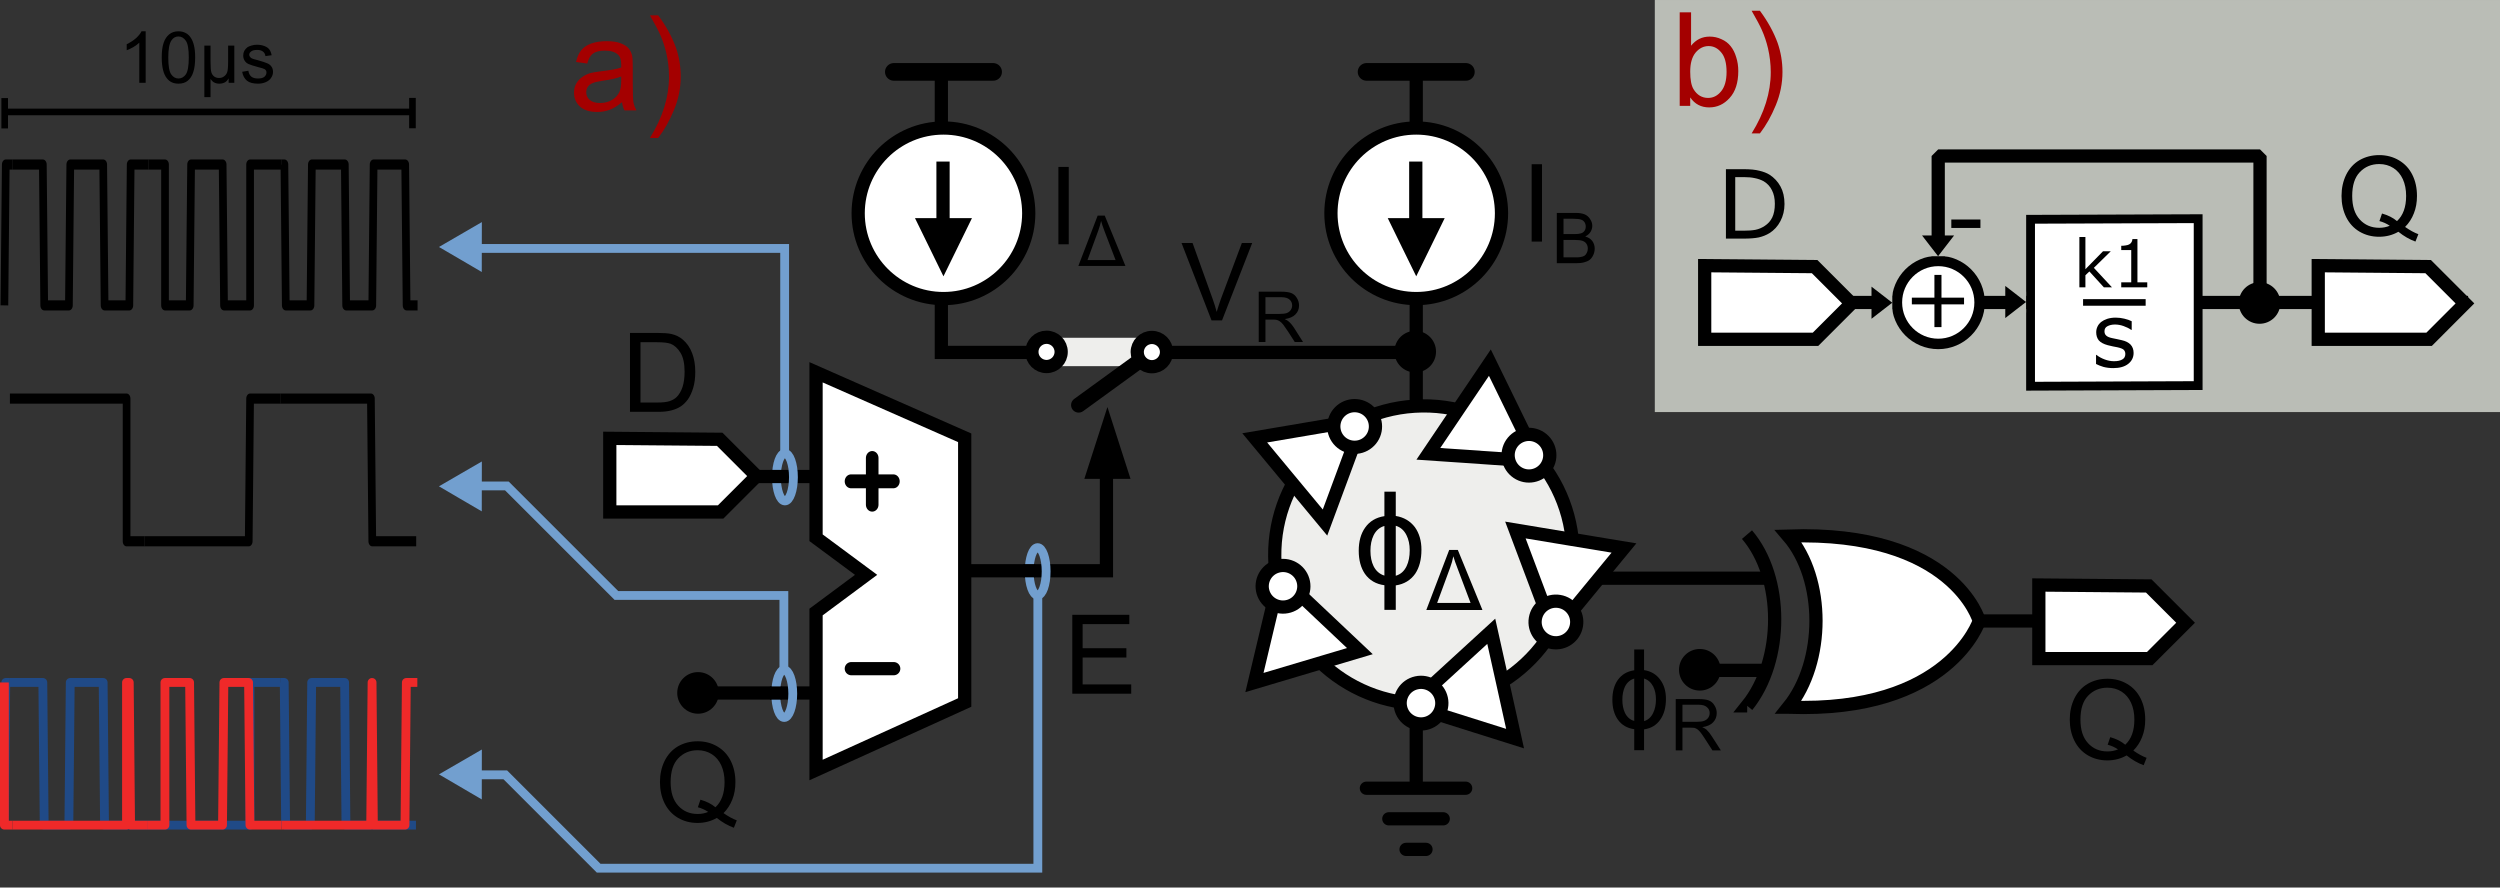 <?xml version="1.0" encoding="UTF-8" standalone="no"?>
<svg
   width="226.726pt"
   height="80.488pt"
   viewBox="0 0 226.726 80.488"
   version="1.1"
   id="svg39797"
   sodipodi:docname="TD_L1.svg"
   inkscape:version="1.2 (dc2aedaf03, 2022-05-15)"
   xmlns:inkscape="http://www.inkscape.org/namespaces/inkscape"
   xmlns:sodipodi="http://sodipodi.sourceforge.net/DTD/sodipodi-0.dtd"
   xmlns:xlink="http://www.w3.org/1999/xlink"
   xmlns="http://www.w3.org/2000/svg"
   xmlns:svg="http://www.w3.org/2000/svg">
  <rect x="0" y="0" width="226.726" height="80.488" fill="#333333" stroke="none"/>
  <sodipodi:namedview
     id="namedview39799"
     pagecolor="#505050"
     bordercolor="#eeeeee"
     borderopacity="1"
     inkscape:showpageshadow="0"
     inkscape:pageopacity="0"
     inkscape:pagecheckerboard="0"
     inkscape:deskcolor="#505050"
     inkscape:document-units="pt"
     showgrid="false"
     inkscape:zoom="5.2695702"
     inkscape:cx="151.24573"
     inkscape:cy="53.799455"
     inkscape:window-width="3840"
     inkscape:window-height="2080"
     inkscape:window-x="-11"
     inkscape:window-y="-11"
     inkscape:window-maximized="1"
     inkscape:current-layer="svg39797" />
  <defs
     id="defs39488">
    <g
       id="g39471">
      <symbol
         overflow="visible"
         id="glyph0-0">
        <path
           style="stroke:none;"
           d="M 1.469 0 L 1.469 -7.328 L 7.328 -7.328 L 7.328 0 Z M 1.641 -0.188 L 7.141 -0.188 L 7.141 -7.141 L 1.641 -7.141 Z M 1.641 -0.188 "
           id="path39354" />
      </symbol>
      <symbol
         overflow="visible"
         id="glyph0-1">
        <path
           style="stroke:none;"
           d="M 6.125 -3.125 C 6.125 -2.238 5.938 -1.516 5.562 -0.953 C 5.145 -0.359 4.555 -0.004 3.797 0.109 L 3.797 2.328 L 2.766 2.328 L 2.766 0.094 C 2.004 -0.008 1.414 -0.352 1 -0.938 C 0.625 -1.488 0.438 -2.188 0.438 -3.031 C 0.438 -3.883 0.629 -4.582 1.016 -5.125 C 1.422 -5.707 2.004 -6.055 2.766 -6.172 L 2.766 -8.391 L 3.797 -8.391 L 3.797 -6.188 C 4.523 -6.07 5.102 -5.734 5.531 -5.172 C 5.926 -4.617 6.125 -3.938 6.125 -3.125 Z M 5.062 -3.078 C 5.062 -3.609 4.961 -4.066 4.766 -4.453 C 4.547 -4.891 4.223 -5.172 3.797 -5.297 L 3.797 -0.766 C 4.234 -0.891 4.562 -1.18 4.781 -1.641 C 4.969 -2.035 5.062 -2.516 5.062 -3.078 Z M 2.766 -0.781 L 2.766 -5.281 C 2.328 -5.156 2 -4.867 1.781 -4.422 C 1.594 -4.035 1.5 -3.57 1.5 -3.031 C 1.5 -2.488 1.594 -2.023 1.781 -1.641 C 2 -1.203 2.328 -0.914 2.766 -0.781 Z M 2.766 -0.781 "
           id="path39357" />
      </symbol>
      <symbol
         overflow="visible"
         id="glyph1-0">
        <path
           style="stroke:none;"
           d="M 0.953 0 L 0.953 -4.75 L 4.75 -4.75 L 4.75 0 Z M 1.062 -0.125 L 4.641 -0.125 L 4.641 -4.641 L 1.062 -4.641 Z M 1.062 -0.125 "
           id="path39360" />
      </symbol>
      <symbol
         overflow="visible"
         id="glyph1-1">
        <path
           style="stroke:none;"
           d="M 0 0 L 2.078 -5.453 L 2.859 -5.453 L 5.094 0 Z M 0.984 -0.641 L 4.016 -0.641 L 2.844 -3.75 C 2.664 -4.207 2.535 -4.582 2.453 -4.875 C 2.391 -4.539 2.289 -4.191 2.156 -3.828 Z M 0.984 -0.641 "
           id="path39363" />
      </symbol>
      <symbol
         overflow="visible"
         id="glyph2-0">
        <path
           style="stroke:none;"
           d="M 1.25 0 L 1.25 -6.25 L 6.25 -6.25 L 6.25 0 Z M 1.406 -0.156 L 6.094 -0.156 L 6.094 -6.094 L 1.406 -6.094 Z M 1.406 -0.156 "
           id="path39366" />
      </symbol>
      <symbol
         overflow="visible"
         id="glyph2-1">
        <path
           style="stroke:none;"
           d="M 5.234 -2.672 C 5.234 -1.91 5.066 -1.289 4.734 -0.812 C 4.391 -0.301 3.895 0 3.25 0.094 L 3.25 1.984 L 2.359 1.984 L 2.359 0.078 C 1.703 -0.016 1.203 -0.312 0.859 -0.812 C 0.535 -1.281 0.375 -1.875 0.375 -2.594 C 0.375 -3.312 0.535 -3.906 0.859 -4.375 C 1.211 -4.875 1.711 -5.172 2.359 -5.266 L 2.359 -7.156 L 3.25 -7.156 L 3.25 -5.281 C 3.875 -5.188 4.363 -4.895 4.719 -4.406 C 5.062 -3.945 5.234 -3.367 5.234 -2.672 Z M 4.328 -2.625 C 4.328 -3.082 4.242 -3.473 4.078 -3.797 C 3.879 -4.172 3.602 -4.41 3.25 -4.516 L 3.25 -0.656 C 3.613 -0.758 3.891 -1.008 4.078 -1.406 C 4.242 -1.738 4.328 -2.145 4.328 -2.625 Z M 2.359 -0.672 L 2.359 -4.516 C 1.984 -4.398 1.703 -4.156 1.516 -3.781 C 1.359 -3.445 1.281 -3.051 1.281 -2.594 C 1.281 -2.133 1.359 -1.738 1.516 -1.406 C 1.703 -1.02 1.984 -0.773 2.359 -0.672 Z M 2.359 -0.672 "
           id="path39369" />
      </symbol>
      <symbol
         overflow="visible"
         id="glyph3-0">
        <path
           style="stroke:none;"
           d="M 0.812 0 L 0.812 -4.062 L 4.062 -4.062 L 4.062 0 Z M 0.922 -0.109 L 3.969 -0.109 L 3.969 -3.969 L 0.922 -3.969 Z M 0.922 -0.109 "
           id="path39372" />
      </symbol>
      <symbol
         overflow="visible"
         id="glyph3-1">
        <path
           style="stroke:none;"
           d="M 0.516 0 L 0.516 -4.656 L 2.578 -4.656 C 2.992 -4.656 3.305 -4.613 3.516 -4.531 C 3.734 -4.445 3.906 -4.297 4.031 -4.078 C 4.164 -3.867 4.234 -3.641 4.234 -3.391 C 4.234 -3.055 4.125 -2.773 3.906 -2.547 C 3.695 -2.316 3.367 -2.172 2.922 -2.109 C 3.086 -2.035 3.211 -1.961 3.297 -1.891 C 3.473 -1.723 3.641 -1.516 3.797 -1.266 L 4.609 0 L 3.844 0 L 3.219 -0.969 C 3.039 -1.25 2.895 -1.461 2.781 -1.609 C 2.664 -1.754 2.562 -1.859 2.469 -1.922 C 2.375 -1.984 2.281 -2.023 2.188 -2.047 C 2.113 -2.055 2 -2.062 1.844 -2.062 L 1.125 -2.062 L 1.125 0 Z M 1.125 -2.594 L 2.453 -2.594 C 2.734 -2.594 2.953 -2.625 3.109 -2.688 C 3.266 -2.75 3.383 -2.844 3.469 -2.969 C 3.551 -3.094 3.594 -3.234 3.594 -3.391 C 3.594 -3.609 3.508 -3.785 3.344 -3.922 C 3.188 -4.066 2.938 -4.141 2.594 -4.141 L 1.125 -4.141 Z M 1.125 -2.594 "
           id="path39375" />
      </symbol>
      <symbol
         overflow="visible"
         id="glyph3-2">
        <path
           style="stroke:none;"
           d="M 2.422 0 L 1.844 0 L 1.844 -3.641 C 1.707 -3.504 1.523 -3.367 1.297 -3.234 C 1.078 -3.109 0.879 -3.016 0.703 -2.953 L 0.703 -3.5 C 1.023 -3.656 1.305 -3.836 1.547 -4.047 C 1.785 -4.266 1.953 -4.473 2.047 -4.672 L 2.422 -4.672 Z M 2.422 0 "
           id="path39378" />
      </symbol>
      <symbol
         overflow="visible"
         id="glyph3-3">
        <path
           style="stroke:none;"
           d="M 0.266 -2.297 C 0.266 -2.848 0.32 -3.289 0.438 -3.625 C 0.551 -3.957 0.719 -4.211 0.938 -4.391 C 1.164 -4.578 1.445 -4.672 1.781 -4.672 C 2.031 -4.672 2.25 -4.617 2.438 -4.516 C 2.625 -4.422 2.781 -4.273 2.906 -4.078 C 3.031 -3.891 3.125 -3.66 3.188 -3.391 C 3.258 -3.117 3.297 -2.754 3.297 -2.297 C 3.297 -1.742 3.238 -1.301 3.125 -0.969 C 3.02 -0.633 2.852 -0.375 2.625 -0.188 C 2.406 -0.008 2.125 0.078 1.781 0.078 C 1.332 0.078 0.984 -0.082 0.734 -0.406 C 0.422 -0.789 0.266 -1.422 0.266 -2.297 Z M 0.859 -2.297 C 0.859 -1.535 0.945 -1.023 1.125 -0.766 C 1.301 -0.516 1.52 -0.391 1.781 -0.391 C 2.051 -0.391 2.273 -0.516 2.453 -0.766 C 2.629 -1.023 2.719 -1.535 2.719 -2.297 C 2.719 -3.055 2.629 -3.562 2.453 -3.812 C 2.273 -4.07 2.051 -4.203 1.781 -4.203 C 1.52 -4.203 1.312 -4.086 1.156 -3.859 C 0.957 -3.578 0.859 -3.055 0.859 -2.297 Z M 0.859 -2.297 "
           id="path39381" />
      </symbol>
      <symbol
         overflow="visible"
         id="glyph3-4">
        <path
           style="stroke:none;"
           d="M 0.203 -1 L 0.766 -1.094 C 0.797 -0.863 0.883 -0.688 1.031 -0.562 C 1.176 -0.445 1.379 -0.391 1.641 -0.391 C 1.898 -0.391 2.094 -0.441 2.219 -0.547 C 2.344 -0.66 2.406 -0.789 2.406 -0.938 C 2.406 -1.062 2.352 -1.16 2.25 -1.234 C 2.164 -1.285 1.969 -1.348 1.656 -1.422 C 1.238 -1.535 0.945 -1.629 0.781 -1.703 C 0.625 -1.773 0.504 -1.879 0.422 -2.016 C 0.336 -2.16 0.297 -2.312 0.297 -2.469 C 0.297 -2.625 0.328 -2.766 0.391 -2.891 C 0.461 -3.016 0.555 -3.125 0.672 -3.219 C 0.766 -3.281 0.883 -3.332 1.031 -3.375 C 1.188 -3.426 1.352 -3.453 1.531 -3.453 C 1.801 -3.453 2.035 -3.41 2.234 -3.328 C 2.43 -3.254 2.578 -3.148 2.672 -3.016 C 2.766 -2.891 2.832 -2.719 2.875 -2.5 L 2.312 -2.422 C 2.289 -2.598 2.219 -2.734 2.094 -2.828 C 1.969 -2.93 1.797 -2.984 1.578 -2.984 C 1.316 -2.984 1.129 -2.938 1.016 -2.844 C 0.898 -2.758 0.844 -2.66 0.844 -2.547 C 0.844 -2.473 0.867 -2.406 0.922 -2.344 C 0.961 -2.281 1.035 -2.227 1.141 -2.188 C 1.191 -2.164 1.359 -2.117 1.641 -2.047 C 2.047 -1.93 2.328 -1.836 2.484 -1.766 C 2.641 -1.703 2.766 -1.602 2.859 -1.469 C 2.953 -1.344 3 -1.18 3 -0.984 C 3 -0.797 2.941 -0.617 2.828 -0.453 C 2.723 -0.285 2.562 -0.156 2.344 -0.062 C 2.133 0.031 1.898 0.078 1.641 0.078 C 1.203 0.078 0.867 -0.008 0.641 -0.188 C 0.41 -0.375 0.266 -0.645 0.203 -1 Z M 0.203 -1 "
           id="path39384" />
      </symbol>
      <symbol
         overflow="visible"
         id="glyph4-0">
        <path
           style="stroke:none;"
           d="M 1.25 0 L 1.25 -6.25 L 6.25 -6.25 L 6.25 0 Z M 1.406 -0.156 L 6.094 -0.156 L 6.094 -6.094 L 1.406 -6.094 Z M 1.406 -0.156 "
           id="path39387" />
      </symbol>
      <symbol
         overflow="visible"
         id="glyph4-1">
        <path
           style="stroke:none;"
           d="M 6.203 -0.766 C 6.641 -0.461 7.039 -0.242 7.406 -0.109 L 7.141 0.562 C 6.617 0.375 6.102 0.078 5.594 -0.328 C 5.062 -0.023 4.477 0.125 3.844 0.125 C 3.188 0.125 2.594 -0.031 2.062 -0.344 C 1.539 -0.656 1.141 -1.094 0.859 -1.656 C 0.578 -2.227 0.438 -2.867 0.438 -3.578 C 0.438 -4.285 0.578 -4.926 0.859 -5.5 C 1.148 -6.082 1.555 -6.523 2.078 -6.828 C 2.609 -7.129 3.203 -7.281 3.859 -7.281 C 4.516 -7.281 5.109 -7.125 5.641 -6.812 C 6.172 -6.5 6.578 -6.062 6.859 -5.5 C 7.141 -4.938 7.281 -4.297 7.281 -3.578 C 7.281 -2.992 7.188 -2.469 7 -2 C 6.82 -1.531 6.555 -1.117 6.203 -0.766 Z M 4.109 -1.984 C 4.66 -1.828 5.113 -1.598 5.469 -1.297 C 6.02 -1.805 6.297 -2.566 6.297 -3.578 C 6.297 -4.16 6.195 -4.664 6 -5.094 C 5.801 -5.531 5.516 -5.867 5.141 -6.109 C 4.766 -6.348 4.336 -6.469 3.859 -6.469 C 3.148 -6.469 2.562 -6.223 2.094 -5.734 C 1.633 -5.254 1.406 -4.535 1.406 -3.578 C 1.406 -2.648 1.633 -1.938 2.094 -1.438 C 2.551 -0.938 3.141 -0.688 3.859 -0.688 C 4.203 -0.688 4.52 -0.75 4.812 -0.875 C 4.52 -1.07 4.207 -1.211 3.875 -1.297 Z M 4.109 -1.984 "
           id="path39390" />
      </symbol>
      <symbol
         overflow="visible"
         id="glyph4-2">
        <path
           style="stroke:none;"
           d="M 0.766 0 L 0.766 -7.156 L 3.234 -7.156 C 3.797 -7.156 4.223 -7.125 4.516 -7.062 C 4.922 -6.969 5.27 -6.797 5.562 -6.547 C 5.938 -6.223 6.219 -5.812 6.406 -5.312 C 6.594 -4.82 6.688 -4.258 6.688 -3.625 C 6.688 -3.07 6.625 -2.586 6.5 -2.172 C 6.375 -1.754 6.211 -1.406 6.016 -1.125 C 5.816 -0.852 5.598 -0.641 5.359 -0.484 C 5.117 -0.328 4.832 -0.207 4.5 -0.125 C 4.164 -0.039 3.785 0 3.359 0 Z M 1.719 -0.844 L 3.25 -0.844 C 3.719 -0.844 4.086 -0.883 4.359 -0.969 C 4.629 -1.062 4.844 -1.188 5 -1.344 C 5.227 -1.57 5.406 -1.875 5.531 -2.25 C 5.656 -2.633 5.719 -3.098 5.719 -3.641 C 5.719 -4.379 5.594 -4.953 5.344 -5.359 C 5.094 -5.766 4.797 -6.035 4.453 -6.172 C 4.191 -6.266 3.781 -6.312 3.219 -6.312 L 1.719 -6.312 Z M 1.719 -0.844 "
           id="path39393" />
      </symbol>
      <symbol
         overflow="visible"
         id="glyph4-3">
        <path
           style="stroke:none;"
           d="M 0.797 0 L 0.797 -7.156 L 5.969 -7.156 L 5.969 -6.312 L 1.734 -6.312 L 1.734 -4.125 L 5.703 -4.125 L 5.703 -3.281 L 1.734 -3.281 L 1.734 -0.844 L 6.141 -0.844 L 6.141 0 Z M 0.797 0 "
           id="path39396" />
      </symbol>
      <symbol
         overflow="visible"
         id="glyph5-0">
        <path
           style="stroke:none;"
           d="M 1.219 0 L 1.219 -6.125 L 6.125 -6.125 L 6.125 0 Z M 1.375 -0.156 L 5.969 -0.156 L 5.969 -5.969 L 1.375 -5.969 Z M 1.375 -0.156 "
           id="path39399" />
      </symbol>
      <symbol
         overflow="visible"
         id="glyph5-1">
        <path
           style="stroke:none;"
           d="M 0.906 0 L 0.906 -7.016 L 1.844 -7.016 L 1.844 0 Z M 0.906 0 "
           id="path39402" />
      </symbol>
      <symbol
         overflow="visible"
         id="glyph5-2">
        <path
           style="stroke:none;"
           d="M 2.766 0 L 0.047 -7.016 L 1.047 -7.016 L 2.875 -1.922 C 3.02 -1.516 3.141 -1.129 3.234 -0.766 C 3.348 -1.148 3.473 -1.535 3.609 -1.922 L 5.516 -7.016 L 6.453 -7.016 L 3.719 0 Z M 2.766 0 "
           id="path39405" />
      </symbol>
      <symbol
         overflow="visible"
         id="glyph6-0">
        <path
           style="stroke:none;"
           d="M 0.797 0 L 0.797 -3.984 L 3.984 -3.984 L 3.984 0 Z M 0.891 -0.094 L 3.891 -0.094 L 3.891 -3.891 L 0.891 -3.891 Z M 0.891 -0.094 "
           id="path39408" />
      </symbol>
      <symbol
         overflow="visible"
         id="glyph6-1">
        <path
           style="stroke:none;"
           d="M 0 0 L 1.75 -4.562 L 2.391 -4.562 L 4.266 0 Z M 0.828 -0.531 L 3.375 -0.531 L 2.375 -3.141 C 2.227 -3.523 2.125 -3.836 2.062 -4.078 C 2 -3.797 1.914 -3.508 1.812 -3.219 Z M 0.828 -0.531 "
           id="path39411" />
      </symbol>
      <symbol
         overflow="visible"
         id="glyph7-0">
        <path
           style="stroke:none;"
           d="M 0.797 0 L 0.797 -3.984 L 3.984 -3.984 L 3.984 0 Z M 0.891 -0.094 L 3.891 -0.094 L 3.891 -3.891 L 0.891 -3.891 Z M 0.891 -0.094 "
           id="path39414" />
      </symbol>
      <symbol
         overflow="visible"
         id="glyph7-1">
        <path
           style="stroke:none;"
           d="M 0.469 0 L 0.469 -4.562 L 2.172 -4.562 C 2.523 -4.562 2.805 -4.516 3.016 -4.422 C 3.223 -4.328 3.383 -4.18 3.5 -3.984 C 3.625 -3.797 3.688 -3.598 3.688 -3.391 C 3.688 -3.203 3.633 -3.02 3.531 -2.844 C 3.426 -2.676 3.266 -2.535 3.047 -2.422 C 3.328 -2.348 3.539 -2.211 3.688 -2.016 C 3.832 -1.816 3.906 -1.586 3.906 -1.328 C 3.906 -1.109 3.859 -0.906 3.766 -0.719 C 3.68 -0.539 3.57 -0.398 3.438 -0.297 C 3.312 -0.203 3.145 -0.129 2.938 -0.078 C 2.738 -0.023 2.492 0 2.203 0 Z M 1.078 -2.641 L 2.062 -2.641 C 2.32 -2.641 2.516 -2.66 2.641 -2.703 C 2.785 -2.742 2.895 -2.816 2.969 -2.922 C 3.051 -3.023 3.094 -3.16 3.094 -3.328 C 3.094 -3.473 3.055 -3.602 2.984 -3.719 C 2.91 -3.832 2.805 -3.91 2.672 -3.953 C 2.535 -4.004 2.305 -4.031 1.984 -4.031 L 1.078 -4.031 Z M 1.078 -0.531 L 2.203 -0.531 C 2.398 -0.531 2.539 -0.539 2.625 -0.562 C 2.758 -0.582 2.875 -0.617 2.969 -0.672 C 3.062 -0.734 3.133 -0.82 3.188 -0.938 C 3.25 -1.051 3.281 -1.18 3.281 -1.328 C 3.281 -1.492 3.238 -1.641 3.156 -1.766 C 3.07 -1.891 2.953 -1.977 2.797 -2.031 C 2.641 -2.082 2.414 -2.109 2.125 -2.109 L 1.078 -2.109 Z M 1.078 -0.531 "
           id="path39417" />
      </symbol>
      <symbol
         overflow="visible"
         id="glyph7-2">
        <path
           style="stroke:none;"
           d="M 0.5 0 L 0.5 -4.562 L 2.531 -4.562 C 2.938 -4.562 3.242 -4.52 3.453 -4.438 C 3.66 -4.352 3.828 -4.207 3.953 -4 C 4.086 -3.789 4.156 -3.562 4.156 -3.312 C 4.156 -2.988 4.047 -2.719 3.828 -2.5 C 3.617 -2.281 3.297 -2.141 2.859 -2.078 C 3.023 -2.004 3.148 -1.926 3.234 -1.844 C 3.41 -1.688 3.578 -1.484 3.734 -1.234 L 4.516 0 L 3.766 0 L 3.156 -0.953 C 2.977 -1.223 2.832 -1.43 2.719 -1.578 C 2.602 -1.723 2.5 -1.82 2.406 -1.875 C 2.32 -1.938 2.234 -1.977 2.141 -2 C 2.066 -2.02 1.957 -2.031 1.812 -2.031 L 1.109 -2.031 L 1.109 0 Z M 1.109 -2.547 L 2.406 -2.547 C 2.676 -2.547 2.891 -2.57 3.047 -2.625 C 3.203 -2.688 3.32 -2.781 3.406 -2.906 C 3.488 -3.031 3.531 -3.164 3.531 -3.312 C 3.531 -3.531 3.453 -3.707 3.297 -3.844 C 3.141 -3.988 2.891 -4.062 2.547 -4.062 L 1.109 -4.062 Z M 1.109 -2.547 "
           id="path39420" />
      </symbol>
      <symbol
         overflow="visible"
         id="glyph8-0">
        <path
           style="stroke:none;"
           d="M 1.484 0 L 1.484 -7.406 L 7.406 -7.406 L 7.406 0 Z M 1.672 -0.188 L 7.219 -0.188 L 7.219 -7.219 L 1.672 -7.219 Z M 1.672 -0.188 "
           id="path39423" />
      </symbol>
      <symbol
         overflow="visible"
         id="glyph8-1">
        <path
           style="stroke:none;"
           d="M 4.781 -0.75 C 4.395 -0.426 4.023 -0.195 3.672 -0.062 C 3.316 0.07 2.938 0.141 2.531 0.141 C 1.852 0.141 1.332 -0.02 0.969 -0.344 C 0.602 -0.676 0.422 -1.102 0.422 -1.625 C 0.422 -1.926 0.488 -2.195 0.625 -2.438 C 0.77 -2.688 0.953 -2.883 1.172 -3.031 C 1.391 -3.188 1.641 -3.305 1.922 -3.391 C 2.117 -3.441 2.426 -3.492 2.844 -3.547 C 3.688 -3.641 4.305 -3.754 4.703 -3.891 C 4.703 -4.035 4.703 -4.129 4.703 -4.172 C 4.703 -4.598 4.602 -4.895 4.406 -5.062 C 4.145 -5.301 3.754 -5.422 3.234 -5.422 C 2.742 -5.422 2.379 -5.332 2.141 -5.156 C 1.91 -4.988 1.738 -4.688 1.625 -4.25 L 0.609 -4.391 C 0.703 -4.828 0.852 -5.176 1.062 -5.438 C 1.27 -5.707 1.57 -5.914 1.969 -6.062 C 2.375 -6.207 2.844 -6.281 3.375 -6.281 C 3.895 -6.281 4.316 -6.219 4.641 -6.094 C 4.973 -5.969 5.219 -5.812 5.375 -5.625 C 5.531 -5.438 5.641 -5.203 5.703 -4.922 C 5.734 -4.742 5.75 -4.426 5.75 -3.969 L 5.75 -2.578 C 5.75 -1.609 5.77 -0.992 5.812 -0.734 C 5.863 -0.484 5.953 -0.238 6.078 0 L 5 0 C 4.883 -0.219 4.812 -0.469 4.781 -0.75 Z M 4.703 -3.078 C 4.328 -2.922 3.758 -2.789 3 -2.688 C 2.57 -2.625 2.27 -2.551 2.094 -2.469 C 1.914 -2.395 1.773 -2.285 1.672 -2.141 C 1.578 -1.992 1.531 -1.828 1.531 -1.641 C 1.531 -1.367 1.633 -1.141 1.844 -0.953 C 2.062 -0.766 2.375 -0.672 2.781 -0.672 C 3.176 -0.672 3.531 -0.758 3.844 -0.938 C 4.156 -1.113 4.383 -1.352 4.531 -1.656 C 4.645 -1.895 4.703 -2.242 4.703 -2.703 Z M 4.703 -3.078 "
           id="path39426" />
      </symbol>
      <symbol
         overflow="visible"
         id="glyph8-2">
        <path
           style="stroke:none;"
           d="M 1.469 2.5 L 0.719 2.5 C 1.875 0.645 2.453 -1.207 2.453 -3.062 C 2.453 -3.789 2.367 -4.508 2.203 -5.219 C 2.066 -5.801 1.879 -6.359 1.641 -6.891 C 1.492 -7.234 1.188 -7.812 0.719 -8.625 L 1.469 -8.625 C 2.188 -7.656 2.723 -6.68 3.078 -5.703 C 3.367 -4.867 3.516 -3.992 3.516 -3.078 C 3.516 -2.035 3.312 -1.023 2.906 -0.047 C 2.508 0.922 2.031 1.77 1.469 2.5 Z M 1.469 2.5 "
           id="path39429" />
      </symbol>
      <symbol
         overflow="visible"
         id="glyph8-3">
        <path
           style="stroke:none;"
           d="M 1.734 0 L 0.781 0 L 0.781 -8.484 L 1.812 -8.484 L 1.812 -5.453 C 2.25 -6.004 2.812 -6.281 3.5 -6.281 C 3.875 -6.281 4.227 -6.203 4.562 -6.047 C 4.906 -5.898 5.188 -5.688 5.406 -5.406 C 5.625 -5.133 5.789 -4.801 5.906 -4.406 C 6.031 -4.02 6.094 -3.602 6.094 -3.156 C 6.094 -2.102 5.832 -1.289 5.312 -0.719 C 4.801 -0.145 4.18 0.141 3.453 0.141 C 2.723 0.141 2.148 -0.16 1.734 -0.766 Z M 1.734 -3.109 C 1.734 -2.379 1.832 -1.848 2.031 -1.516 C 2.352 -0.984 2.797 -0.719 3.359 -0.719 C 3.816 -0.719 4.207 -0.914 4.531 -1.312 C 4.863 -1.707 5.031 -2.297 5.031 -3.078 C 5.031 -3.879 4.867 -4.469 4.547 -4.844 C 4.234 -5.227 3.852 -5.422 3.406 -5.422 C 2.945 -5.422 2.551 -5.223 2.219 -4.828 C 1.895 -4.43 1.734 -3.859 1.734 -3.109 Z M 1.734 -3.109 "
           id="path39432" />
      </symbol>
      <symbol
         overflow="visible"
         id="glyph9-0">
        <path
           style="stroke:none;"
           d="M 0.812 0 L 0.812 -4.062 L 4.062 -4.062 L 4.062 0 Z M 0.922 -0.109 L 3.969 -0.109 L 3.969 -3.969 L 0.922 -3.969 Z M 0.922 -0.109 "
           id="path39435" />
      </symbol>
      <symbol
         overflow="visible"
         id="glyph9-1">
        <path
           style="stroke:none;"
           d="M 3.234 -3.375 L 3.234 0 L 2.719 0 L 2.719 -0.406 C 2.613 -0.227 2.504 -0.109 2.391 -0.047 C 2.242 0.035 2.07 0.078 1.875 0.078 C 1.695 0.078 1.539 0.039 1.406 -0.031 C 1.301 -0.082 1.191 -0.188 1.078 -0.344 L 1.078 1.297 L 0.516 1.297 L 0.516 -3.375 L 1.078 -3.375 L 1.078 -1.938 C 1.078 -1.426 1.102 -1.094 1.156 -0.938 C 1.207 -0.781 1.297 -0.656 1.422 -0.562 C 1.547 -0.477 1.688 -0.438 1.844 -0.438 C 2.02 -0.438 2.172 -0.484 2.297 -0.578 C 2.43 -0.672 2.523 -0.789 2.578 -0.938 C 2.641 -1.082 2.672 -1.414 2.672 -1.938 L 2.672 -3.375 Z M 3.234 -3.375 "
           id="path39438" />
      </symbol>
      <symbol
         overflow="visible"
         id="glyph10-0">
        <path
           style="stroke:none;"
           d="M 1.078 0 L 1.078 -6.5 L 7.578 -6.5 L 7.578 0 Z M 1.625 -0.547 L 7.031 -0.547 L 7.031 -5.953 L 1.625 -5.953 Z M 1.625 -0.547 "
           id="path39441" />
      </symbol>
      <symbol
         overflow="visible"
         id="glyph10-1">
        <path
           style="stroke:none;"
           d="M 6.156 -3.141 C 6.156 -2.566 6.031 -2.047 5.781 -1.578 C 5.539 -1.117 5.211 -0.758 4.797 -0.5 C 4.504 -0.32 4.18 -0.191 3.828 -0.109 C 3.473 -0.035 3.008 0 2.438 0 L 0.844 0 L 0.844 -6.297 L 2.422 -6.297 C 3.035 -6.297 3.52 -6.25 3.875 -6.156 C 4.238 -6.07 4.547 -5.953 4.797 -5.797 C 5.223 -5.523 5.555 -5.164 5.797 -4.719 C 6.035 -4.281 6.156 -3.754 6.156 -3.141 Z M 5.281 -3.156 C 5.281 -3.645 5.191 -4.055 5.016 -4.391 C 4.848 -4.734 4.598 -5.004 4.266 -5.203 C 4.016 -5.336 3.75 -5.43 3.469 -5.484 C 3.188 -5.547 2.852 -5.578 2.469 -5.578 L 1.688 -5.578 L 1.688 -0.719 L 2.469 -0.719 C 2.875 -0.719 3.223 -0.742 3.516 -0.797 C 3.816 -0.859 4.094 -0.973 4.344 -1.141 C 4.656 -1.336 4.891 -1.598 5.047 -1.922 C 5.203 -2.254 5.281 -2.664 5.281 -3.156 Z M 5.281 -3.156 "
           id="path39444" />
      </symbol>
      <symbol
         overflow="visible"
         id="glyph10-2">
        <path
           style="stroke:none;"
           d="M 3.281 -2.375 L 0.641 -2.375 L 0.641 -3.141 L 3.281 -3.141 Z M 3.281 -2.375 "
           id="path39447" />
      </symbol>
      <symbol
         overflow="visible"
         id="glyph11-0">
        <path
           style="stroke:none;"
           d="M 0.969 0 L 0.969 -5.828 L 6.766 -5.828 L 6.766 0 Z M 1.453 -0.484 L 6.281 -0.484 L 6.281 -5.344 L 1.453 -5.344 Z M 1.453 -0.484 "
           id="path39450" />
      </symbol>
      <symbol
         overflow="visible"
         id="glyph11-1">
        <path
           style="stroke:none;"
           d="M 5.531 -2.172 L 3.484 -2.172 L 3.484 -0.109 L 2.844 -0.109 L 2.844 -2.172 L 0.797 -2.172 L 0.797 -2.781 L 2.844 -2.781 L 2.844 -4.844 L 3.484 -4.844 L 3.484 -2.781 L 5.531 -2.781 Z M 5.531 -2.172 "
           id="path39453" />
      </symbol>
      <symbol
         overflow="visible"
         id="glyph12-0">
        <path
           style="stroke:none;"
           d="M 1 0 L 1 -6 L 7 -6 L 7 0 Z M 1.5 -0.5 L 6.5 -0.5 L 6.5 -5.5 L 1.5 -5.5 Z M 1.5 -0.5 "
           id="path39456" />
      </symbol>
      <symbol
         overflow="visible"
         id="glyph12-1">
        <path
           style="stroke:none;"
           d="M 3.844 -1.266 C 3.844 -0.859 3.676 -0.523 3.344 -0.266 C 3.02 -0.016 2.57 0.109 2 0.109 C 1.676 0.109 1.379 0.07 1.109 0 C 0.836 -0.082 0.613 -0.172 0.438 -0.266 L 0.438 -1.094 L 0.469 -1.094 C 0.695 -0.914 0.953 -0.773 1.234 -0.672 C 1.523 -0.566 1.801 -0.516 2.062 -0.516 C 2.383 -0.516 2.633 -0.566 2.812 -0.672 C 3 -0.773 3.094 -0.941 3.094 -1.172 C 3.094 -1.336 3.039 -1.469 2.938 -1.562 C 2.844 -1.645 2.656 -1.719 2.375 -1.781 C 2.27 -1.801 2.133 -1.828 1.969 -1.859 C 1.801 -1.891 1.645 -1.926 1.5 -1.969 C 1.125 -2.07 0.852 -2.219 0.688 -2.406 C 0.531 -2.602 0.453 -2.848 0.453 -3.141 C 0.453 -3.316 0.488 -3.484 0.562 -3.641 C 0.633 -3.805 0.75 -3.953 0.906 -4.078 C 1.051 -4.191 1.234 -4.285 1.453 -4.359 C 1.68 -4.43 1.938 -4.469 2.219 -4.469 C 2.477 -4.469 2.738 -4.438 3 -4.375 C 3.27 -4.312 3.492 -4.234 3.672 -4.141 L 3.672 -3.359 L 3.625 -3.359 C 3.438 -3.492 3.207 -3.609 2.938 -3.703 C 2.676 -3.797 2.414 -3.844 2.156 -3.844 C 1.883 -3.844 1.656 -3.789 1.469 -3.688 C 1.289 -3.594 1.203 -3.441 1.203 -3.234 C 1.203 -3.055 1.258 -2.922 1.375 -2.828 C 1.477 -2.734 1.656 -2.66 1.906 -2.609 C 2.039 -2.578 2.191 -2.547 2.359 -2.516 C 2.523 -2.484 2.664 -2.453 2.781 -2.422 C 3.113 -2.348 3.375 -2.219 3.562 -2.031 C 3.75 -1.832 3.844 -1.578 3.844 -1.266 Z M 3.844 -1.266 "
           id="path39459" />
      </symbol>
      <symbol
         overflow="visible"
         id="glyph13-0">
        <path
           style="stroke:none;"
           d="M 0.75 0 L 0.75 -4.5 L 5.25 -4.5 L 5.25 0 Z M 1.125 -0.375 L 4.875 -0.375 L 4.875 -4.125 L 1.125 -4.125 Z M 1.125 -0.375 "
           id="path39462" />
      </symbol>
      <symbol
         overflow="visible"
         id="glyph13-1">
        <path
           style="stroke:none;"
           d="M 3.516 0 L 2.781 0 L 1.469 -1.438 L 1.109 -1.094 L 1.109 0 L 0.562 0 L 0.562 -4.562 L 1.109 -4.562 L 1.109 -1.641 L 2.703 -3.266 L 3.406 -3.266 L 1.875 -1.766 Z M 3.516 0 "
           id="path39465" />
      </symbol>
      <symbol
         overflow="visible"
         id="glyph13-2">
        <path
           style="stroke:none;"
           d="M 3.172 0 L 0.812 0 L 0.812 -0.453 L 1.719 -0.453 L 1.719 -3.375 L 0.812 -3.375 L 0.812 -3.766 C 0.938 -3.766 1.066 -3.773 1.203 -3.797 C 1.348 -3.816 1.457 -3.848 1.531 -3.891 C 1.625 -3.941 1.691 -4.004 1.734 -4.078 C 1.785 -4.148 1.816 -4.25 1.828 -4.375 L 2.281 -4.375 L 2.281 -0.453 L 3.172 -0.453 Z M 3.172 0 "
           id="path39468" />
      </symbol>
    </g>
    <clipPath
       id="clip1">
      <path
         d="M 51 0 L 203 0 L 203 80.488 L 51 80.488 Z M 51 0 "
         id="path39473" />
    </clipPath>
    <clipPath
       id="clip2">
      <path
         d="M 0 0 L 223 0 L 223 80.488 L 0 80.488 Z M 0 0 "
         id="path39476" />
    </clipPath>
    <clipPath
       id="clip3">
      <path
         d="M 37 49 L 99 49 L 99 80.488 L 37 80.488 Z M 37 49 "
         id="path39479" />
    </clipPath>
    <clipPath
       id="clip4">
      <path
         d="M 150 0 L 226.727 0 L 226.727 38 L 150 38 Z M 150 0 "
         id="path39482" />
    </clipPath>
    <clipPath
       id="clip5">
      <path
         d="M 203 17 L 226.727 17 L 226.727 38 L 203 38 Z M 203 17 "
         id="path39485" />
    </clipPath>
  </defs>
  <g
     id="surface1">
    <g
       clip-path="url(#clip1)"
       clip-rule="nonzero"
       id="g39492" />
    <path
       style="fill:none;stroke-width:1.2;stroke-linecap:butt;stroke-linejoin:miter;stroke:rgb(0%,0%,0%);stroke-opacity:1;stroke-miterlimit:4;"
       d="M 179.238 56.316 L 191.176 56.316 "
       id="path39494" />
    <path
       style="fill:none;stroke-width:1.2;stroke-linecap:butt;stroke-linejoin:miter;stroke:rgb(0%,0%,0%);stroke-opacity:1;stroke-miterlimit:4;"
       d="M 85.371 6.508 L 85.371 31.961 L 128.324 31.961 "
       id="path39496" />
    <path
       style="fill:none;stroke-width:1.2;stroke-linecap:butt;stroke-linejoin:miter;stroke:rgb(0%,0%,0%);stroke-opacity:1;stroke-miterlimit:4;"
       d="M 100.344 40.305 L 100.344 51.762 L 78.988 51.762 "
       id="path39498" />
    <path
       style="fill:none;stroke-width:1.2;stroke-linecap:butt;stroke-linejoin:miter;stroke:rgb(0%,0%,0%);stroke-opacity:1;stroke-miterlimit:4;"
       d="M 63.281 62.848 L 75.113 62.848 "
       id="path39500" />
    <path
       style="fill:none;stroke-width:1.2;stroke-linecap:butt;stroke-linejoin:miter;stroke:rgb(0%,0%,0%);stroke-opacity:1;stroke-miterlimit:4;"
       d="M 63.402 43.215 L 75.234 43.215 "
       id="path39502" />
    <path
       style="fill-rule:evenodd;fill:rgb(100%,100%,100%);fill-opacity:1;stroke-width:1.2;stroke-linecap:butt;stroke-linejoin:miter;stroke:rgb(0%,0%,0%);stroke-opacity:1;stroke-miterlimit:4;"
       d="M 162.199 -64.137 C 176.781 -64.684 179.496 -56.309 179.496 -56.309 C 179.496 -56.309 177.219 -48.105 162.18 -48.613 C 165.531 -52.52 165.523 -60.012 162.195 -64.137 Z M 162.199 -64.137 "
       transform="matrix(1,0,0,-1,0,0)"
       id="path39504" />
    <path
       style="fill:none;stroke-width:1.2;stroke-linecap:butt;stroke-linejoin:miter;stroke:rgb(0%,0%,0%);stroke-opacity:1;stroke-miterlimit:4;"
       d="M 158.434 -48.484 C 161.785 -52.395 161.777 -59.883 158.449 -64.012 L 158.453 -64.012 "
       transform="matrix(1,0,0,-1,0,0)"
       id="path39506" />
    <path
       style="fill:none;stroke-width:1.2;stroke-linecap:butt;stroke-linejoin:miter;stroke:rgb(0%,0%,0%);stroke-opacity:1;stroke-miterlimit:4;"
       d="M 128.066 52.438 L 160.613 52.438 "
       id="path39508" />
    <path
       style="fill-rule:nonzero;fill:rgb(100%,100%,100%);fill-opacity:1;stroke-width:1.2;stroke-linecap:butt;stroke-linejoin:miter;stroke:rgb(0%,0%,0%);stroke-opacity:1;stroke-miterlimit:4;"
       d="M 93.297 19.344 C 93.297 23.613 89.836 27.078 85.562 27.078 C 81.293 27.078 77.828 23.613 77.828 19.344 C 77.828 15.07 81.293 11.609 85.562 11.609 C 89.836 11.609 93.297 15.07 93.297 19.344 Z M 93.297 19.344 "
       id="path39510" />
    <path
       style=" stroke:none;fill-rule:nonzero;fill:rgb(0%,0%,0%);fill-opacity:1;"
       d="M 85.562 25.059 L 86.855 22.422 L 88.148 19.781 L 82.98 19.781 L 84.273 22.422 Z M 85.562 25.059 "
       id="path39512" />
    <path
       style="fill:none;stroke-width:1.2;stroke-linecap:butt;stroke-linejoin:miter;stroke:rgb(0%,0%,0%);stroke-opacity:1;stroke-miterlimit:4;"
       d="M 85.523 22.887 L 85.523 14.652 "
       id="path39514" />
    <path
       style="fill:none;stroke-width:1.6;stroke-linecap:round;stroke-linejoin:miter;stroke:rgb(0%,0%,0%);stroke-opacity:1;stroke-miterlimit:4;"
       d="M 90.066 6.52 L 81.062 6.52 "
       id="path39516" />
    <path
       style="fill:none;stroke-width:1.2;stroke-linecap:butt;stroke-linejoin:miter;stroke:rgb(0%,0%,0%);stroke-opacity:1;stroke-miterlimit:4;"
       d="M 128.438 6.695 L 128.438 71.426 "
       id="path39518" />
    <path
       style="fill-rule:nonzero;fill:rgb(100%,100%,100%);fill-opacity:1;stroke-width:1.2;stroke-linecap:butt;stroke-linejoin:miter;stroke:rgb(0%,0%,0%);stroke-opacity:1;stroke-miterlimit:4;"
       d="M 136.172 19.344 C 136.172 23.613 132.711 27.078 128.438 27.078 C 124.164 27.078 120.703 23.613 120.703 19.344 C 120.703 15.07 124.164 11.609 128.438 11.609 C 132.711 11.609 136.172 15.07 136.172 19.344 Z M 136.172 19.344 "
       id="path39520" />
    <path
       style=" stroke:none;fill-rule:nonzero;fill:rgb(0%,0%,0%);fill-opacity:1;"
       d="M 128.438 25.059 L 129.73 22.422 L 131.02 19.781 L 125.855 19.781 L 127.145 22.422 Z M 128.438 25.059 "
       id="path39522" />
    <path
       style="fill:none;stroke-width:1.2;stroke-linecap:butt;stroke-linejoin:miter;stroke:rgb(0%,0%,0%);stroke-opacity:1;stroke-miterlimit:4;"
       d="M 128.398 22.887 L 128.398 14.652 "
       id="path39524" />
    <path
       style="fill:none;stroke-width:1.6;stroke-linecap:round;stroke-linejoin:miter;stroke:rgb(0%,0%,0%);stroke-opacity:1;stroke-miterlimit:4;"
       d="M 132.941 6.52 L 123.934 6.52 "
       id="path39526" />
    <path
       style="fill-rule:nonzero;fill:rgb(93.332%,93.332%,92.548%);fill-opacity:1;stroke-width:1.198;stroke-linecap:butt;stroke-linejoin:miter;stroke:rgb(0%,0%,0%);stroke-opacity:1;stroke-miterlimit:4;"
       d="M 138.957 58.281 C 138.959 65.735 132.912 71.781 125.46 71.778 C 118.006 71.778 111.962 65.737 111.961 58.283 C 111.963 50.828 118.005 44.786 125.459 44.786 C 132.916 44.786 138.96 50.826 138.957 58.281 Z M 138.957 58.281 "
       transform="matrix(1,-0.063,0.063,0.999,0,0)"
       id="path39528" />
    <path
       style="fill-rule:nonzero;fill:rgb(100%,100%,100%);fill-opacity:1;stroke-width:1.15;stroke-linecap:round;stroke-linejoin:miter;stroke:rgb(0%,0%,0%);stroke-opacity:1;stroke-miterlimit:4;"
       d="M 97.002 88.046 L 87.44 88.044 L 89.829 83.906 L 92.223 79.767 L 94.611 83.904 Z M 97.002 88.046 "
       transform="matrix(1,-0.298,0.299,0.999,0,0)"
       id="path39530" />
    <path
       style="fill-rule:nonzero;fill:rgb(100%,100%,100%);fill-opacity:1;stroke-width:1.15;stroke-linecap:butt;stroke-linejoin:miter;stroke:rgb(0%,0%,0%);stroke-opacity:1;stroke-miterlimit:4;"
       d="M 94.029 80.728 C 94.031 81.729 93.218 82.542 92.218 82.54 C 91.219 82.539 90.409 81.731 90.408 80.729 C 90.41 79.729 91.219 78.919 92.218 78.921 C 93.219 78.919 94.03 79.732 94.029 80.728 Z M 94.029 80.728 "
       transform="matrix(1,-0.298,0.299,0.999,0,0)"
       id="path39532" />
    <path
       style="fill-rule:nonzero;fill:rgb(100%,100%,100%);fill-opacity:1;stroke-width:0.924;stroke-linecap:round;stroke-linejoin:miter;stroke:rgb(0%,0%,0%);stroke-opacity:1;stroke-miterlimit:4;"
       d="M 87.086 -47.884 L 83.244 -47.884 L 79.406 -47.884 L 81.327 -51.209 L 83.245 -54.535 L 85.166 -51.211 Z M 87.086 -47.884 "
       transform="matrix(0.83,1,-1,0.829,0,0)"
       id="path39534" />
    <path
       style="fill-rule:nonzero;fill:rgb(100%,100%,100%);fill-opacity:1;stroke-width:0.924;stroke-linecap:butt;stroke-linejoin:miter;stroke:rgb(0%,0%,0%);stroke-opacity:1;stroke-miterlimit:4;"
       d="M 84.697 -53.76 C 84.699 -52.957 84.047 -52.307 83.244 -52.305 C 82.439 -52.305 81.789 -52.958 81.788 -53.759 C 81.79 -54.563 82.44 -55.215 83.245 -55.215 C 84.046 -55.214 84.699 -54.564 84.697 -53.76 Z M 84.697 -53.76 "
       transform="matrix(0.83,1,-1,0.829,0,0)"
       id="path39536" />
    <path
       style="fill-rule:nonzero;fill:rgb(100%,100%,100%);fill-opacity:1;stroke-width:0.996;stroke-linecap:round;stroke-linejoin:miter;stroke:rgb(0%,0%,0%);stroke-opacity:1;stroke-miterlimit:4;"
       d="M -31.682 -108.184 L -35.823 -108.183 L -39.96 -108.185 L -37.89 -111.767 L -35.822 -115.352 L -33.755 -111.768 Z M -31.682 -108.184 "
       transform="matrix(-0.674,0.999,-1,-0.673,0,0)"
       id="path39538" />
    <path
       style="fill-rule:nonzero;fill:rgb(100%,100%,100%);fill-opacity:1;stroke-width:0.996;stroke-linecap:butt;stroke-linejoin:miter;stroke:rgb(0%,0%,0%);stroke-opacity:1;stroke-miterlimit:4;"
       d="M -34.257 -114.515 C -34.258 -113.652 -34.958 -112.95 -35.824 -112.948 C -36.69 -112.95 -37.392 -113.649 -37.391 -114.518 C -37.39 -115.381 -36.691 -116.083 -35.824 -116.085 C -34.958 -116.082 -34.256 -115.383 -34.257 -114.515 Z M -34.257 -114.515 "
       transform="matrix(-0.674,0.999,-1,-0.673,0,0)"
       id="path39540" />
    <path
       style="fill-rule:nonzero;fill:rgb(100%,100%,100%);fill-opacity:1;stroke-width:1.184;stroke-linecap:round;stroke-linejoin:miter;stroke:rgb(0%,0%,0%);stroke-opacity:1;stroke-miterlimit:4;"
       d="M -141.515 -24.6 L -146.436 -24.599 L -151.362 -24.597 L -148.897 -28.861 L -146.437 -33.125 Z M -141.515 -24.6 "
       transform="matrix(-1,-0.166,0.166,-0.999,0,0)"
       id="path39542" />
    <path
       style="fill-rule:nonzero;fill:rgb(100%,100%,100%);fill-opacity:1;stroke-width:1.184;stroke-linecap:butt;stroke-linejoin:miter;stroke:rgb(0%,0%,0%);stroke-opacity:1;stroke-miterlimit:4;"
       d="M -144.577 -32.132 C -144.577 -31.1 -145.412 -30.266 -146.439 -30.267 C -147.471 -30.267 -148.304 -31.102 -148.303 -32.131 C -148.306 -33.158 -147.471 -33.993 -146.441 -33.996 C -145.409 -33.995 -144.575 -33.161 -144.577 -32.132 Z M -144.577 -32.132 "
       transform="matrix(-1,-0.166,0.166,-0.999,0,0)"
       id="path39544" />
    <path
       style="fill-rule:nonzero;fill:rgb(100%,100%,100%);fill-opacity:1;stroke-width:1.172;stroke-linecap:round;stroke-linejoin:miter;stroke:rgb(0%,0%,0%);stroke-opacity:1;stroke-miterlimit:4;"
       d="M -83.143 116.785 L -88.013 116.787 L -92.887 116.783 L -88.016 108.349 L -85.581 112.565 Z M -83.143 116.785 "
       transform="matrix(-0.222,-0.999,1,-0.221,0,0)"
       id="path39546" />
    <path
       style="fill-rule:nonzero;fill:rgb(100%,100%,100%);fill-opacity:1;stroke-width:1.172;stroke-linecap:butt;stroke-linejoin:miter;stroke:rgb(0%,0%,0%);stroke-opacity:1;stroke-miterlimit:4;"
       d="M -86.174 109.332 C -86.173 110.351 -86.997 111.176 -88.017 111.176 C -89.037 111.177 -89.863 110.349 -89.863 109.329 C -89.861 108.314 -89.036 107.485 -88.016 107.485 C -87 107.484 -86.171 108.313 -86.174 109.332 Z M -86.174 109.332 "
       transform="matrix(-0.222,-0.999,1,-0.221,0,0)"
       id="path39548" />
    <path
       style=" stroke:none;fill-rule:evenodd;fill:rgb(100%,100%,100%);fill-opacity:1;"
       d="M 74.008 69.832 L 74.008 55.504 L 78.547 52.133 L 74.008 48.77 L 74.008 33.762 L 87.488 39.703 L 87.488 63.711 Z M 74.008 69.832 "
       id="path39550" />
    <g
       clip-path="url(#clip2)"
       clip-rule="nonzero"
       id="g39554">
      <path
         style="fill:none;stroke-width:1.2;stroke-linecap:butt;stroke-linejoin:miter;stroke:rgb(0%,0%,0%);stroke-opacity:1;stroke-miterlimit:79.84;"
         d="M 74.008 69.832 L 74.008 55.504 L 78.547 52.133 L 74.008 48.77 L 74.008 33.762 L 87.488 39.703 L 87.488 63.711 Z M 74.008 69.832 "
         id="path39552" />
    </g>
    <path
       style="fill:none;stroke-width:1.2;stroke-linecap:round;stroke-linejoin:miter;stroke:rgb(0%,0%,0%);stroke-opacity:1;stroke-miterlimit:4;"
       d="M 77.207 60.641 L 81.051 60.641 "
       id="path39556" />
    <path
       style="fill:none;stroke-width:1.259;stroke-linecap:round;stroke-linejoin:miter;stroke:rgb(0%,0%,0%);stroke-opacity:1;stroke-miterlimit:4;"
       d="M 87.115 45.77 L 87.115 41.535 "
       transform="matrix(0.908,0,0,1,0,0)"
       id="path39558" />
    <path
       style="fill:none;stroke-width:1.259;stroke-linecap:round;stroke-linejoin:miter;stroke:rgb(0%,0%,0%);stroke-opacity:1;stroke-miterlimit:4;"
       d="M 89.232 43.652 L 84.999 43.652 "
       transform="matrix(0.908,0,0,1,0,0)"
       id="path39560" />
    <path
       style=" stroke:none;fill-rule:nonzero;fill:rgb(0%,0%,0%);fill-opacity:1;"
       d="M 100.434 36.914 L 101.48 40.172 L 102.527 43.426 L 98.34 43.426 L 99.387 40.172 Z M 100.434 36.914 "
       id="path39562" />
    <path
       style="fill:none;stroke-width:1.2;stroke-linecap:butt;stroke-linejoin:miter;stroke:rgb(0%,0%,0%);stroke-opacity:1;stroke-miterlimit:4;"
       d="M -60.797 -154.605 L -60.797 -159.945 "
       transform="matrix(0,-1,-1,0,0,0)"
       id="path39564" />
    <path
       style=" stroke:none;fill-rule:nonzero;fill:rgb(0%,0%,0%);fill-opacity:1;"
       d="M 154.156 62.629 C 155.199 62.629 156.043 61.785 156.043 60.742 C 156.043 59.703 155.199 58.855 154.156 58.855 C 153.113 58.855 152.27 59.703 152.27 60.742 C 152.27 61.785 153.113 62.629 154.156 62.629 Z M 154.156 62.629 "
       id="path39566" />
    <g
       style="fill:rgb(0%,0%,0%);fill-opacity:1;"
       id="g39570">
      <use
         xlink:href="#glyph0-1"
         x="122.786"
         y="52.981"
         id="use39568" />
    </g>
    <g
       style="fill:rgb(0%,0%,0%);fill-opacity:1;"
       id="g39574">
      <use
         xlink:href="#glyph1-1"
         x="129.351"
         y="55.324"
         id="use39572" />
    </g>
    <g
       style="fill:rgb(0%,0%,0%);fill-opacity:1;"
       id="g39578">
      <use
         xlink:href="#glyph2-1"
         x="145.851"
         y="66.054"
         id="use39576" />
    </g>
    <g
       style="fill:rgb(0%,0%,0%);fill-opacity:1;"
       id="g39582">
      <use
         xlink:href="#glyph3-1"
         x="151.457"
         y="68.054"
         id="use39580" />
    </g>
    <g
       style="fill:rgb(0%,0%,0%);fill-opacity:1;"
       id="g39586">
      <use
         xlink:href="#glyph4-1"
         x="187.27"
         y="68.836"
         id="use39584" />
    </g>
    <g
       style="fill:rgb(0%,0%,0%);fill-opacity:1;"
       id="g39590">
      <use
         xlink:href="#glyph5-1"
         x="95.08"
         y="22.155"
         id="use39588" />
    </g>
    <g
       style="fill:rgb(0%,0%,0%);fill-opacity:1;"
       id="g39594">
      <use
         xlink:href="#glyph6-1"
         x="97.798"
         y="24.115"
         id="use39592" />
    </g>
    <g
       style="fill:rgb(0%,0%,0%);fill-opacity:1;"
       id="g39598">
      <use
         xlink:href="#glyph5-1"
         x="138"
         y="21.91"
         id="use39596" />
    </g>
    <g
       style="fill:rgb(0%,0%,0%);fill-opacity:1;"
       id="g39602">
      <use
         xlink:href="#glyph7-1"
         x="140.718"
         y="23.871"
         id="use39600" />
    </g>
    <g
       style="fill:rgb(0%,0%,0%);fill-opacity:1;"
       id="g39606">
      <use
         xlink:href="#glyph4-1"
         x="59.414"
         y="74.508"
         id="use39604" />
    </g>
    <g
       style="fill:rgb(0%,0%,0%);fill-opacity:1;"
       id="g39610">
      <use
         xlink:href="#glyph4-2"
         x="56.367"
         y="37.349"
         id="use39608" />
    </g>
    <path
       style="fill:none;stroke-width:1.2;stroke-linecap:round;stroke-linejoin:miter;stroke:rgb(0%,0%,0%);stroke-opacity:1;stroke-miterlimit:4;"
       d="M 123.918 71.484 L 132.922 71.484 "
       id="path39612" />
    <path
       style="fill:none;stroke-width:1.2;stroke-linecap:round;stroke-linejoin:miter;stroke:rgb(0%,0%,0%);stroke-opacity:1;stroke-miterlimit:4;"
       d="M 125.953 74.258 L 130.887 74.258 "
       id="path39614" />
    <path
       style="fill:none;stroke-width:1.2;stroke-linecap:round;stroke-linejoin:miter;stroke:rgb(0%,0%,0%);stroke-opacity:1;stroke-miterlimit:4;"
       d="M 127.516 77.031 L 129.324 77.031 "
       id="path39616" />
    <path
       style=" stroke:none;fill-rule:nonzero;fill:rgb(0%,0%,0%);fill-opacity:1;"
       d="M 128.348 30.004 C 129.387 30.004 130.234 30.848 130.234 31.891 C 130.234 32.934 129.387 33.777 128.348 33.777 C 127.305 33.777 126.461 32.934 126.461 31.891 C 126.461 30.848 127.305 30.004 128.348 30.004 Z M 128.348 30.004 "
       id="path39618" />
    <path
       style=" stroke:none;fill-rule:nonzero;fill:rgb(93.332%,93.332%,92.548%);fill-opacity:1;"
       d="M 94.543 30.633 L 104.895 30.633 L 104.895 33.207 L 94.543 33.207 Z M 94.543 30.633 "
       id="path39620" />
    <path
       style=" stroke:none;fill-rule:nonzero;fill:rgb(0%,0%,0%);fill-opacity:1;"
       d="M 97.418 36.18 L 102.992 32.129 C 103.301 31.906 103.73 31.973 103.957 32.281 C 104.18 32.59 104.109 33.02 103.801 33.242 L 98.23 37.289 C 97.922 37.512 97.488 37.445 97.266 37.137 C 97.043 36.832 97.113 36.402 97.418 36.18 "
       id="path39622" />
    <path
       style="fill-rule:nonzero;fill:rgb(100%,100%,100%);fill-opacity:1;stroke-width:1.2;stroke-linecap:butt;stroke-linejoin:miter;stroke:rgb(0%,0%,0%);stroke-opacity:1;stroke-miterlimit:4;"
       d="M -103.137 -31.93 C -103.137 -31.195 -103.73 -30.602 -104.465 -30.602 C -105.199 -30.602 -105.793 -31.195 -105.793 -31.93 C -105.793 -32.66 -105.199 -33.258 -104.465 -33.258 C -103.73 -33.258 -103.137 -32.66 -103.137 -31.93 Z M -103.137 -31.93 "
       transform="matrix(-1,0,0,-1,0,0)"
       id="path39624" />
    <path
       style="fill-rule:nonzero;fill:rgb(100%,100%,100%);fill-opacity:1;stroke-width:1.2;stroke-linecap:butt;stroke-linejoin:miter;stroke:rgb(0%,0%,0%);stroke-opacity:1;stroke-miterlimit:4;"
       d="M -93.582 -31.914 C -93.582 -31.18 -94.176 -30.586 -94.91 -30.586 C -95.645 -30.586 -96.238 -31.18 -96.238 -31.914 C -96.238 -32.645 -95.645 -33.242 -94.91 -33.242 C -94.176 -33.242 -93.582 -32.645 -93.582 -31.914 Z M -93.582 -31.914 "
       transform="matrix(-1,0,0,-1,0,0)"
       id="path39626" />
    <g
       style="fill:rgb(0%,0%,0%);fill-opacity:1;"
       id="g39630">
      <use
         xlink:href="#glyph5-2"
         x="107.108"
         y="29.055"
         id="use39628" />
    </g>
    <g
       style="fill:rgb(0%,0%,0%);fill-opacity:1;"
       id="g39634">
      <use
         xlink:href="#glyph7-2"
         x="113.655"
         y="31.015"
         id="use39632" />
    </g>
    <path
       style="fill:none;stroke-width:0.8;stroke-linecap:butt;stroke-linejoin:round;stroke:rgb(12.549%,29.019%,52.94%);stroke-opacity:1;stroke-miterlimit:10;"
       d="M 25.406 61.891 L 25.777 61.891 L 25.902 74.832 L 28.141 74.832 L 28.266 61.891 L 31.254 61.891 L 31.375 74.832 L 37.723 74.832 "
       id="path39636" />
    <path
       style="fill:none;stroke-width:0.8;stroke-linecap:butt;stroke-linejoin:round;stroke:rgb(12.549%,29.019%,52.94%);stroke-opacity:1;stroke-miterlimit:10;"
       d="M 13.215 74.832 L 22.668 74.832 L 22.668 61.891 L 25.406 61.891 "
       id="path39638" />
    <path
       style="fill:none;stroke-width:0.8;stroke-linecap:butt;stroke-linejoin:round;stroke:rgb(12.549%,29.019%,52.94%);stroke-opacity:1;stroke-miterlimit:10;"
       d="M 0.898 61.891 L 3.883 61.891 L 4.008 74.832 L 6.246 74.832 L 6.371 61.891 L 9.355 61.891 L 9.48 74.832 L 13.215 74.832 "
       id="path39640" />
    <path
       style="fill:none;stroke-width:0.8;stroke-linecap:butt;stroke-linejoin:round;stroke:rgb(12.549%,29.019%,52.94%);stroke-opacity:1;stroke-miterlimit:10;"
       d="M 0.398 74.832 L 0.523 61.891 L 0.898 61.891 "
       id="path39642" />
    <path
       style="fill:none;stroke-width:0.8;stroke-linecap:butt;stroke-linejoin:round;stroke:rgb(93.724%,16.078%,16.078%);stroke-opacity:1;stroke-miterlimit:10;"
       d="M 25.531 74.832 L 33.617 74.832 L 33.742 61.891 L 33.863 74.832 L 36.727 74.832 L 36.852 61.891 L 37.848 61.891 "
       id="path39644" />
    <path
       style="fill:none;stroke-width:0.8;stroke-linecap:butt;stroke-linejoin:round;stroke:rgb(93.724%,16.078%,16.078%);stroke-opacity:1;stroke-miterlimit:10;"
       d="M 13.34 74.832 L 14.957 74.832 L 14.957 61.891 L 17.195 61.891 L 17.32 74.832 L 20.18 74.832 L 20.305 61.891 L 22.543 61.891 L 22.668 74.832 L 25.531 74.832 "
       id="path39646" />
    <path
       style="fill:none;stroke-width:0.8;stroke-linecap:butt;stroke-linejoin:round;stroke:rgb(93.724%,16.078%,16.078%);stroke-opacity:1;stroke-miterlimit:10;"
       d="M 1.145 74.832 L 11.473 74.832 L 11.473 61.891 L 11.723 61.891 L 11.844 74.832 L 13.34 74.832 "
       id="path39648" />
    <path
       style="fill:none;stroke-width:0.8;stroke-linecap:butt;stroke-linejoin:round;stroke:rgb(93.724%,16.078%,16.078%);stroke-opacity:1;stroke-miterlimit:10;"
       d="M 0.398 61.891 L 0.398 74.832 L 1.145 74.832 "
       id="path39650" />
    <path
       style="fill:none;stroke-width:0.919;stroke-linecap:butt;stroke-linejoin:round;stroke:rgb(0%,0%,0%);stroke-opacity:1;stroke-miterlimit:10;"
       d="M 33.493 36.148 L 44.318 36.148 L 44.483 49.09 L 49.73 49.09 "
       transform="matrix(0.759,0,0,1,0,0)"
       id="path39652" />
    <path
       style="fill:none;stroke-width:0.919;stroke-linecap:butt;stroke-linejoin:round;stroke:rgb(0%,0%,0%);stroke-opacity:1;stroke-miterlimit:10;"
       d="M 17.256 49.09 L 29.719 49.09 L 29.883 36.148 L 33.493 36.148 "
       transform="matrix(0.759,0,0,1,0,0)"
       id="path39654" />
    <path
       style="fill:none;stroke-width:0.919;stroke-linecap:butt;stroke-linejoin:round;stroke:rgb(0%,0%,0%);stroke-opacity:1;stroke-miterlimit:10;"
       d="M 1.184 36.148 L 15.125 36.148 L 15.125 49.09 L 17.256 49.09 "
       transform="matrix(0.759,0,0,1,0,0)"
       id="path39656" />
    <path
       style="fill:none;stroke-width:0.919;stroke-linecap:butt;stroke-linejoin:round;stroke:rgb(0%,0%,0%);stroke-opacity:1;stroke-miterlimit:10;"
       d="M 33.658 14.922 L 33.983 14.922 L 34.147 27.695 L 37.098 27.695 L 37.263 14.922 L 41.202 14.922 L 41.362 27.695 L 44.483 27.695 L 44.642 14.922 L 48.417 14.922 L 48.582 27.695 L 49.895 27.695 "
       transform="matrix(0.759,0,0,1,0,0)"
       id="path39658" />
    <path
       style="fill:none;stroke-width:0.919;stroke-linecap:butt;stroke-linejoin:round;stroke:rgb(0%,0%,0%);stroke-opacity:1;stroke-miterlimit:10;"
       d="M 17.746 14.922 L 19.718 14.922 L 19.718 27.695 L 22.669 27.695 L 22.834 14.922 L 26.603 14.922 L 26.768 27.695 L 29.883 27.695 L 29.883 14.922 L 33.658 14.922 "
       transform="matrix(0.759,0,0,1,0,0)"
       id="path39660" />
    <path
       style="fill:none;stroke-width:0.919;stroke-linecap:butt;stroke-linejoin:round;stroke:rgb(0%,0%,0%);stroke-opacity:1;stroke-miterlimit:10;"
       d="M 1.509 14.922 L 5.119 14.922 L 5.284 27.695 L 8.234 27.695 L 8.399 14.922 L 12.333 14.922 L 12.498 27.695 L 15.454 27.695 L 15.614 14.922 L 17.746 14.922 "
       transform="matrix(0.759,0,0,1,0,0)"
       id="path39662" />
    <path
       style="fill:none;stroke-width:0.919;stroke-linecap:butt;stroke-linejoin:round;stroke:rgb(0%,0%,0%);stroke-opacity:1;stroke-miterlimit:10;"
       d="M 0.525 27.695 L 0.69 14.922 L 1.509 14.922 "
       transform="matrix(0.759,0,0,1,0,0)"
       id="path39664" />
    <path
       style="fill-rule:evenodd;fill:rgb(100%,100%,100%);fill-opacity:1;stroke-width:1.2;stroke-linecap:butt;stroke-linejoin:miter;stroke:rgb(0%,0%,0%);stroke-opacity:1;stroke-miterlimit:4;"
       d="M 184.902 53.055 L 184.902 59.73 L 194.957 59.73 L 198.211 56.477 L 194.871 53.141 Z M 184.902 53.055 "
       id="path39666" />
    <path
       style="fill-rule:evenodd;fill:rgb(100%,100%,100%);fill-opacity:1;stroke-width:1.2;stroke-linecap:butt;stroke-linejoin:miter;stroke:rgb(0%,0%,0%);stroke-opacity:1;stroke-miterlimit:4;"
       d="M 55.301 39.754 L 55.301 46.43 L 65.355 46.43 L 68.609 43.176 L 65.273 39.84 Z M 55.301 39.754 "
       id="path39668" />
    <path
       style=" stroke:none;fill-rule:nonzero;fill:rgb(0%,0%,0%);fill-opacity:1;"
       d="M 63.305 60.953 C 64.348 60.953 65.191 61.797 65.191 62.84 C 65.191 63.883 64.348 64.727 63.305 64.727 C 62.262 64.727 61.418 63.883 61.418 62.84 C 61.418 61.797 62.262 60.953 63.305 60.953 Z M 63.305 60.953 "
       id="path39670" />
    <path
       style="fill:none;stroke-width:0.8;stroke-linecap:butt;stroke-linejoin:miter;stroke:rgb(44.705%,62.352%,81.175%);stroke-opacity:1;stroke-miterlimit:4;"
       d="M 94.875 51.82 C 94.875 53.012 94.531 53.977 94.105 53.977 C 93.68 53.977 93.336 53.012 93.336 51.82 C 93.336 50.629 93.68 49.664 94.105 49.664 C 94.531 49.664 94.875 50.629 94.875 51.82 Z M 94.875 51.82 "
       id="path39672" />
    <path
       style="fill:none;stroke-width:1.2;stroke-linecap:butt;stroke-linejoin:miter;stroke:rgb(0%,0%,0%);stroke-opacity:1;stroke-miterlimit:4;"
       d="M 93.863 51.758 L 92.809 51.758 "
       id="path39674" />
    <path
       style=" stroke:none;fill-rule:nonzero;fill:rgb(44.705%,62.352%,81.175%);fill-opacity:1;"
       d="M 39.809 70.227 L 41.754 69.102 L 43.699 67.973 L 43.695 70.238 L 43.691 72.5 Z M 39.809 70.227 "
       id="path39676" />
    <g
       style="fill:rgb(0%,0%,0%);fill-opacity:1;"
       id="g39680">
      <use
         xlink:href="#glyph4-3"
         x="96.45"
         y="62.913"
         id="use39678" />
    </g>
    <path
       style="fill:none;stroke-width:0.8;stroke-linecap:butt;stroke-linejoin:miter;stroke:rgb(44.705%,62.352%,81.175%);stroke-opacity:1;stroke-miterlimit:4;"
       d="M 71.895 62.914 C 71.895 64.105 71.547 65.07 71.121 65.07 C 70.695 65.07 70.352 64.105 70.352 62.914 C 70.352 61.723 70.695 60.758 71.121 60.758 C 71.547 60.758 71.895 61.723 71.895 62.914 Z M 71.895 62.914 "
       id="path39682" />
    <path
       style="fill:none;stroke-width:1.2;stroke-linecap:butt;stroke-linejoin:miter;stroke:rgb(0%,0%,0%);stroke-opacity:1;stroke-miterlimit:4;"
       d="M 70.879 62.852 L 69.824 62.852 "
       id="path39684" />
    <path
       style="fill:none;stroke-width:0.8;stroke-linecap:butt;stroke-linejoin:miter;stroke:rgb(44.705%,62.352%,81.175%);stroke-opacity:1;stroke-miterlimit:4;"
       d="M 71.957 43.273 C 71.957 44.465 71.609 45.43 71.184 45.43 C 70.758 45.43 70.414 44.465 70.414 43.273 C 70.414 42.086 70.758 41.121 71.184 41.121 C 71.609 41.121 71.957 42.086 71.957 43.273 Z M 71.957 43.273 "
       id="path39686" />
    <path
       style="fill:none;stroke-width:1.2;stroke-linecap:butt;stroke-linejoin:miter;stroke:rgb(0%,0%,0%);stroke-opacity:1;stroke-miterlimit:4;"
       d="M 70.941 43.215 L 69.887 43.215 "
       id="path39688" />
    <path
       style="fill:none;stroke-width:0.8;stroke-linecap:butt;stroke-linejoin:miter;stroke:rgb(44.705%,62.352%,81.175%);stroke-opacity:1;stroke-miterlimit:4;"
       d="M 71.16 41.32 L 71.16 22.531 L 41.758 22.531 "
       id="path39690" />
    <g
       clip-path="url(#clip3)"
       clip-rule="nonzero"
       id="g39694">
      <path
         style="fill:none;stroke-width:0.8;stroke-linecap:butt;stroke-linejoin:miter;stroke:rgb(44.705%,62.352%,81.175%);stroke-opacity:1;stroke-miterlimit:4;"
         d="M 94.121 53.727 L 94.121 78.738 C 80.844 78.738 67.57 78.738 54.293 78.738 L 45.824 70.27 L 41.707 70.27 "
         id="path39692" />
    </g>
    <path
       style=" stroke:none;fill-rule:nonzero;fill:rgb(44.705%,62.352%,81.175%);fill-opacity:1;"
       d="M 39.809 44.105 L 41.754 42.977 L 43.699 41.852 L 43.691 46.375 L 41.75 45.242 Z M 39.809 44.105 "
       id="path39696" />
    <path
       style=" stroke:none;fill-rule:nonzero;fill:rgb(44.705%,62.352%,81.175%);fill-opacity:1;"
       d="M 39.809 22.398 L 43.699 20.141 L 43.695 22.406 L 43.691 24.668 L 41.75 23.531 Z M 39.809 22.398 "
       id="path39698" />
    <path
       style="fill:none;stroke-width:0.8;stroke-linecap:butt;stroke-linejoin:miter;stroke:rgb(44.705%,62.352%,81.175%);stroke-opacity:1;stroke-miterlimit:4;"
       d="M 41.852 44.07 L 45.969 44.07 L 55.902 54.004 L 71.09 54.004 L 71.09 60.598 "
       id="path39700" />
    <g
       style="fill:rgb(64.313%,0%,0%);fill-opacity:1;"
       id="g39706">
      <use
         xlink:href="#glyph8-1"
         x="51.635"
         y="10.014"
         id="use39702" />
      <use
         xlink:href="#glyph8-2"
         x="58.22"
         y="10.014"
         id="use39704" />
    </g>
    <g
       clip-path="url(#clip4)"
       clip-rule="nonzero"
       id="g39710">
      <path
         style="fill-rule:nonzero;fill:rgb(72.94%,74.117%,71.371%);fill-opacity:1;stroke-width:0.6;stroke-linecap:butt;stroke-linejoin:miter;stroke:rgb(72.94%,74.117%,71.371%);stroke-opacity:1;stroke-miterlimit:4;"
         d="M 150.375 0.301 L 226.426 0.301 L 226.426 37.07 L 150.375 37.07 Z M 150.375 0.301 "
         id="path39708" />
    </g>
    <g
       style="fill:rgb(64.313%,0%,0%);fill-opacity:1;"
       id="g39716">
      <use
         xlink:href="#glyph8-3"
         x="151.552"
         y="9.6"
         id="use39712" />
      <use
         xlink:href="#glyph8-2"
         x="158.137"
         y="9.6"
         id="use39714" />
    </g>
    <path
       style="fill:none;stroke-width:0.6;stroke-linecap:butt;stroke-linejoin:miter;stroke:rgb(0%,0%,0%);stroke-opacity:1;stroke-miterlimit:4;"
       d="M 37.516 10.152 L 0.406 10.152 "
       id="path39718" />
    <path
       style="fill:none;stroke-width:0.6;stroke-linecap:butt;stroke-linejoin:miter;stroke:rgb(0%,0%,0%);stroke-opacity:1;stroke-miterlimit:4;"
       d="M 0.426 11.648 L 0.426 8.895 "
       id="path39720" />
    <path
       style="fill:none;stroke-width:0.6;stroke-linecap:butt;stroke-linejoin:miter;stroke:rgb(0%,0%,0%);stroke-opacity:1;stroke-miterlimit:4;"
       d="M 37.406 11.633 L 37.406 8.879 "
       id="path39722" />
    <g
       style="fill:rgb(0%,0%,0%);fill-opacity:1;"
       id="g39728">
      <use
         xlink:href="#glyph3-2"
         x="10.788"
         y="7.51"
         id="use39724" />
      <use
         xlink:href="#glyph3-3"
         x="14.402"
         y="7.51"
         id="use39726" />
    </g>
    <g
       style="fill:rgb(0%,0%,0%);fill-opacity:1;"
       id="g39732">
      <use
         xlink:href="#glyph9-1"
         x="18.016"
         y="7.51"
         id="use39730" />
    </g>
    <g
       style="fill:rgb(0%,0%,0%);fill-opacity:1;"
       id="g39736">
      <use
         xlink:href="#glyph3-4"
         x="21.76"
         y="7.51"
         id="use39734" />
    </g>
    <path
       style="fill:none;stroke-width:1.2;stroke-linecap:butt;stroke-linejoin:bevel;stroke:rgb(0%,0%,0%);stroke-opacity:1;stroke-miterlimit:10;"
       d="M 175.777 27.504 L 175.777 14.148 L 204.961 14.148 L 204.961 27.316 "
       id="path39738" />
    <path
       style="fill:none;stroke-width:1.2;stroke-linecap:butt;stroke-linejoin:bevel;stroke:rgb(0%,0%,0%);stroke-opacity:1;stroke-miterlimit:10;"
       d="M 223.832 27.43 L 166.453 27.43 "
       id="path39740" />
    <g
       style="fill:rgb(0%,0%,0%);fill-opacity:1;"
       id="g39744">
      <use
         xlink:href="#glyph10-1"
         x="155.681"
         y="21.64"
         id="use39742" />
    </g>
    <path
       style="fill-rule:nonzero;fill:rgb(100%,100%,100%);fill-opacity:1;stroke-width:0.948;stroke-linecap:butt;stroke-linejoin:miter;stroke:rgb(0%,0%,0%);stroke-opacity:1;stroke-miterlimit:4;"
       d="M 179.531 27.43 C 179.531 29.508 177.852 31.191 175.781 31.191 C 173.711 31.191 172.031 29.508 172.031 27.43 C 172.031 25.352 173.711 23.664 175.781 23.664 C 177.852 23.664 179.531 25.352 179.531 27.43 Z M 179.531 27.43 "
       id="path39746" />
    <g
       style="fill:rgb(0%,0%,0%);fill-opacity:1;"
       id="g39750">
      <use
         xlink:href="#glyph11-1"
         x="172.589"
         y="29.775"
         id="use39748" />
    </g>
    <path
       style="fill-rule:evenodd;fill:rgb(100%,100%,100%);fill-opacity:1;stroke-width:1.2;stroke-linecap:butt;stroke-linejoin:miter;stroke:rgb(0%,0%,0%);stroke-opacity:1;stroke-miterlimit:4;"
       d="M 154.598 24.094 L 154.598 30.77 L 164.652 30.77 L 167.906 27.516 L 164.57 24.18 Z M 154.598 24.094 "
       id="path39752" />
    <path
       style=" stroke:none;fill-rule:nonzero;fill:rgb(0%,0%,0%);fill-opacity:1;"
       d="M 204.918 25.59 C 205.961 25.59 206.805 26.438 206.805 27.477 C 206.805 28.52 205.961 29.363 204.918 29.363 C 203.875 29.363 203.031 28.52 203.031 27.477 C 203.031 26.438 203.875 25.59 204.918 25.59 Z M 204.918 25.59 "
       id="path39754" />
    <g
       style="fill:rgb(0%,0%,0%);fill-opacity:1;"
       id="g39758">
      <use
         xlink:href="#glyph10-2"
         x="176.325"
         y="23.048"
         id="use39756" />
    </g>
    <g
       style="fill:rgb(0%,0%,0%);fill-opacity:1;"
       id="g39762">
      <use
         xlink:href="#glyph4-1"
         x="211.916"
         y="21.347"
         id="use39760" />
    </g>
    <path
       style=" stroke:none;fill-rule:evenodd;fill:rgb(100%,100%,100%);fill-opacity:1;"
       d="M 210.242 24.094 L 210.242 30.77 L 220.297 30.77 L 223.547 27.516 L 220.211 24.18 Z M 210.242 24.094 "
       id="path39764" />
    <g
       clip-path="url(#clip5)"
       clip-rule="nonzero"
       id="g39768">
      <path
         style="fill:none;stroke-width:1.2;stroke-linecap:butt;stroke-linejoin:miter;stroke:rgb(0%,0%,0%);stroke-opacity:1;stroke-miterlimit:4;"
         d="M 210.242 24.094 L 210.242 30.77 L 220.297 30.77 L 223.547 27.516 L 220.211 24.18 Z M 210.242 24.094 "
         id="path39766" />
    </g>
    <path
       style="fill-rule:evenodd;fill:rgb(100%,100%,100%);fill-opacity:1;stroke-width:0.8;stroke-linecap:butt;stroke-linejoin:miter;stroke:rgb(0%,0%,0%);stroke-opacity:1;stroke-miterlimit:10;"
       d="M 184.152 35.027 L 199.352 34.969 L 199.352 19.832 L 184.152 19.887 Z M 184.152 35.027 "
       id="path39770" />
    <path
       style="fill:none;stroke-width:0.6;stroke-linecap:butt;stroke-linejoin:bevel;stroke:rgb(0%,0%,0%);stroke-opacity:1;stroke-miterlimit:10;"
       d="M 194.59 27.43 L 188.914 27.43 "
       id="path39772" />
    <g
       style="fill:rgb(0%,0%,0%);fill-opacity:1;"
       id="g39776">
      <use
         xlink:href="#glyph12-1"
         x="189.653"
         y="33.275"
         id="use39774" />
    </g>
    <g
       style="fill:rgb(0%,0%,0%);fill-opacity:1;"
       id="g39782">
      <use
         xlink:href="#glyph13-1"
         x="188.018"
         y="26.056"
         id="use39778" />
      <use
         xlink:href="#glyph13-2"
         x="191.564"
         y="26.056"
         id="use39780" />
    </g>
    <path
       style=" stroke:none;fill-rule:nonzero;fill:rgb(72.94%,74.117%,71.371%);fill-opacity:1;"
       d="M 174.805 21.723 L 176.707 21.723 L 176.707 23.238 L 174.805 23.238 Z M 174.805 21.723 "
       id="path39784" />
    <path
       style=" stroke:none;fill-rule:nonzero;fill:rgb(0%,0%,0%);fill-opacity:1;"
       d="M 175.766 23.234 L 177.219 21.352 L 174.309 21.352 L 175.035 22.293 Z M 175.766 23.234 "
       id="path39786" />
    <path
       style=" stroke:none;fill-rule:nonzero;fill:rgb(72.94%,74.117%,71.371%);fill-opacity:1;"
       d="M 182.23 26.445 L 183.746 26.445 L 183.746 28.348 L 182.23 28.348 Z M 182.23 26.445 "
       id="path39788" />
    <path
       style=" stroke:none;fill-rule:nonzero;fill:rgb(0%,0%,0%);fill-opacity:1;"
       d="M 183.742 27.387 L 182.801 26.656 L 181.859 25.93 L 181.859 28.844 L 182.801 28.113 Z M 183.742 27.387 "
       id="path39790" />
    <path
       style=" stroke:none;fill-rule:nonzero;fill:rgb(72.94%,74.117%,71.371%);fill-opacity:1;"
       d="M 170.098 26.512 L 171.613 26.512 L 171.613 28.414 L 170.098 28.414 Z M 170.098 26.512 "
       id="path39792" />
    <path
       style=" stroke:none;fill-rule:nonzero;fill:rgb(0%,0%,0%);fill-opacity:1;"
       d="M 171.609 27.453 L 170.668 26.723 L 169.727 25.996 L 169.727 28.91 L 170.668 28.18 Z M 171.609 27.453 "
       id="path39794" />
  </g>
</svg>
